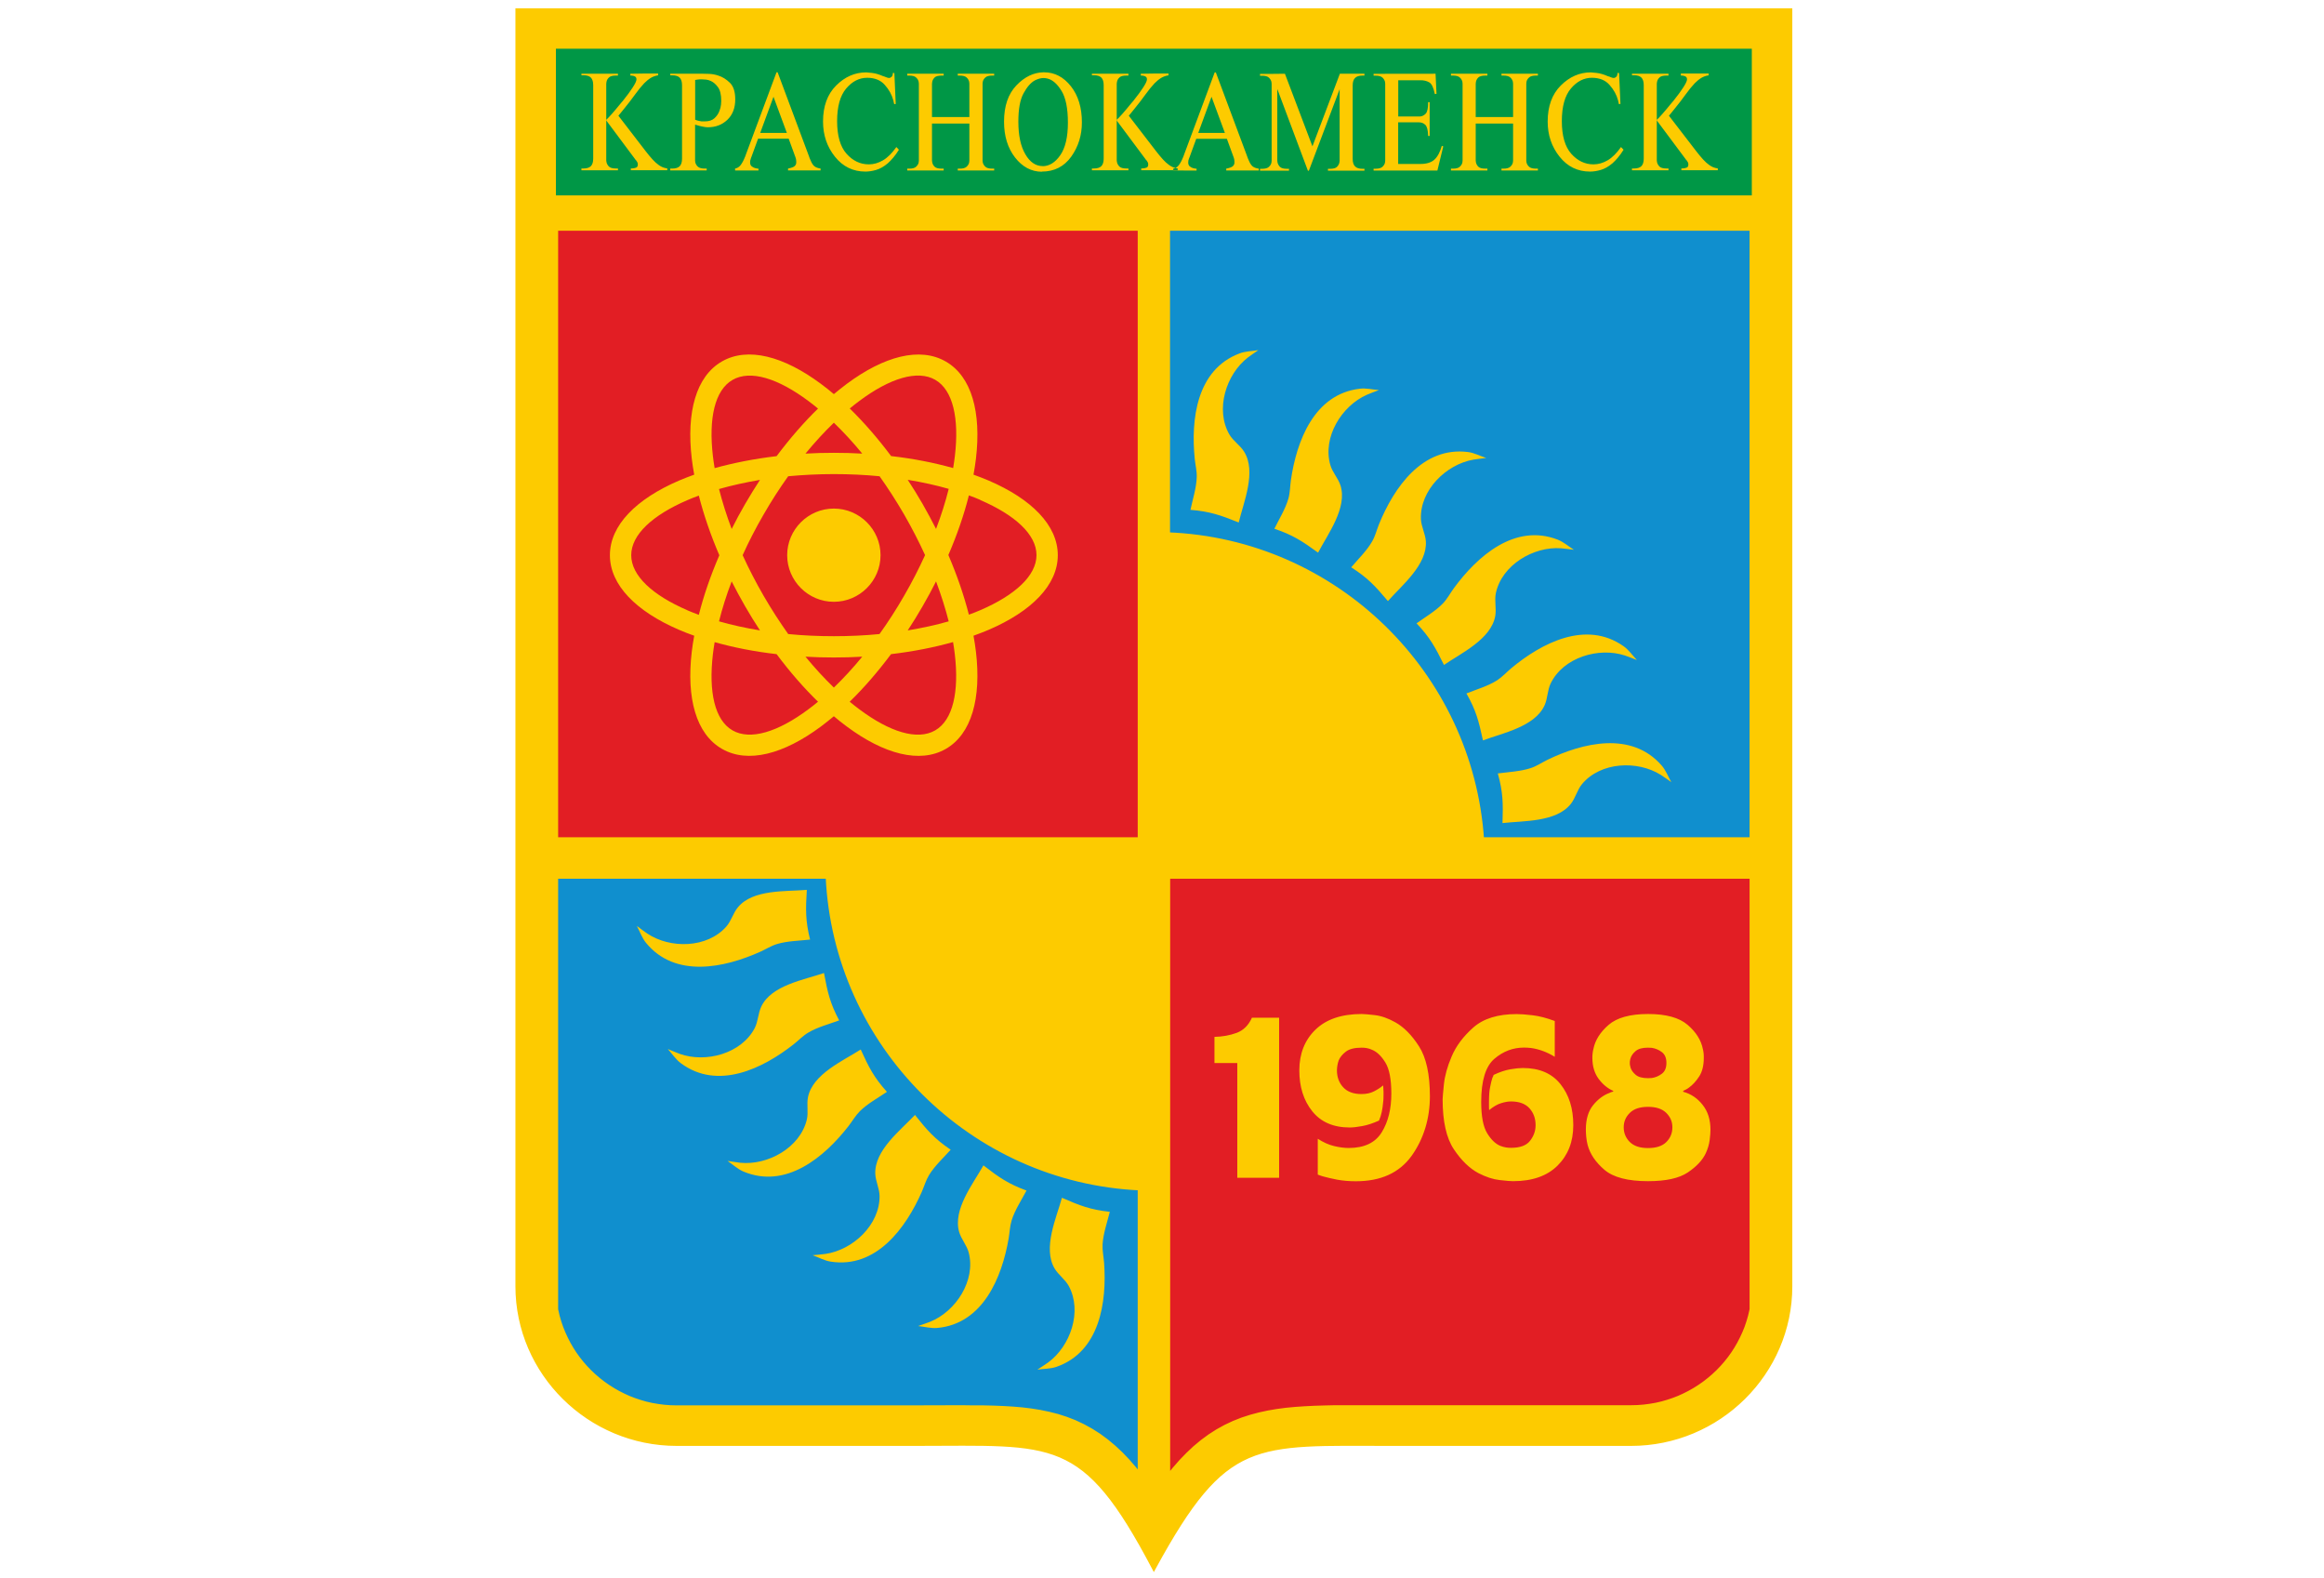 <?xml version="1.0" encoding="UTF-8"?> <svg xmlns="http://www.w3.org/2000/svg" viewBox="0 0 442.00 300.00" data-guides="{&quot;vertical&quot;:[],&quot;horizontal&quot;:[]}"><path fill="rgb(226, 30, 36)" stroke="none" fill-opacity="1" stroke-width="1" stroke-opacity="1" fill-rule="evenodd" font-size-adjust="" class="cls-4" id="tSvg6c29aaa77b" title="Path 1" d="M105.728 43.451C142.754 43.451 179.78 43.451 216.806 43.451C216.806 82.174 216.806 120.896 216.806 159.619C179.78 159.619 142.754 159.619 105.728 159.619C105.728 120.896 105.728 82.174 105.728 43.451C105.728 43.451 105.728 43.451 105.728 43.451ZM222.1 166.656C259.126 166.656 296.152 166.656 333.178 166.656C333.178 194.073 333.178 221.491 333.178 248.908C333.163 248.994 333.148 249.079 333.133 249.165C333.047 249.532 332.961 249.9 332.875 250.267C332.77 250.63 332.664 250.992 332.558 251.355C332.437 251.712 332.316 252.069 332.195 252.427C332.054 252.774 331.913 253.121 331.771 253.469C331.615 253.806 331.459 254.143 331.303 254.48C331.131 254.813 330.96 255.145 330.788 255.477C330.602 255.799 330.415 256.121 330.229 256.443C330.027 256.755 329.825 257.068 329.624 257.38C329.407 257.682 329.19 257.984 328.973 258.286C328.741 258.578 328.509 258.87 328.277 259.162C328.031 259.443 327.783 259.725 327.536 260.007C327.279 260.274 327.022 260.541 326.765 260.808C326.493 261.064 326.221 261.321 325.948 261.578C325.666 261.819 325.384 262.061 325.101 262.302C324.804 262.534 324.506 262.765 324.209 262.997C323.901 263.214 323.594 263.43 323.286 263.646C322.969 263.848 322.651 264.049 322.333 264.25C322.006 264.437 321.678 264.623 321.35 264.809C321.012 264.98 320.675 265.151 320.337 265.323C319.994 265.478 319.651 265.635 319.308 265.791C318.955 265.927 318.603 266.062 318.25 266.198C317.887 266.319 317.524 266.44 317.161 266.561C316.793 266.666 316.425 266.772 316.057 266.878C315.683 266.964 315.31 267.049 314.937 267.135C314.554 267.2 314.171 267.265 313.788 267.331C313.399 267.381 313.011 267.432 312.623 267.482C312.23 267.512 311.837 267.542 311.443 267.572C311.015 267.583 310.586 267.593 310.158 267.603C294.261 267.603 278.365 267.603 262.469 267.603C262.469 267.603 260.17 267.603 260.17 267.603C259.439 267.603 258.707 267.603 257.976 267.603C257.976 267.603 255.874 267.603 255.874 267.603C255.198 267.603 254.523 267.603 253.847 267.603C253.847 267.603 251.896 267.648 251.896 267.648C251.266 267.668 250.636 267.688 250.006 267.708C249.396 267.739 248.786 267.769 248.175 267.799C247.581 267.839 246.986 267.88 246.391 267.92C245.806 267.975 245.221 268.031 244.636 268.086C244.061 268.161 243.487 268.237 242.912 268.312C242.347 268.408 241.783 268.504 241.218 268.599C240.658 268.72 240.099 268.841 239.539 268.962C238.99 269.108 238.44 269.254 237.891 269.4C237.346 269.576 236.802 269.752 236.257 269.928C235.723 270.14 235.188 270.351 234.654 270.562C234.129 270.809 233.605 271.056 233.081 271.302C232.571 271.584 232.062 271.866 231.553 272.148C231.059 272.465 230.565 272.782 230.071 273.099C229.592 273.452 229.113 273.804 228.634 274.156C228.175 274.539 227.716 274.921 227.258 275.304C226.814 275.722 226.37 276.14 225.927 276.557C225.493 277.005 225.059 277.453 224.626 277.901C224.207 278.38 223.789 278.858 223.37 279.336C222.957 279.844 222.544 280.353 222.13 280.861C222.13 280.861 222.13 280.861 222.13 280.861C222.13 280.861 222.13 166.626 222.1 166.656Z" style=""></path><path fill="rgb(253, 203, 0)" stroke="none" fill-opacity="1" stroke-width="1" stroke-opacity="1" fill-rule="evenodd" font-size-adjust="" class="cls-2" id="tSvg34047a9313" title="Path 2" d="M158.59 96.695C163.476 96.695 167.469 100.682 167.469 105.559C167.469 110.437 163.476 114.423 158.59 114.423C153.705 114.423 149.712 110.437 149.712 105.559C149.712 100.682 153.705 96.695 158.59 96.695C158.59 96.695 158.59 96.695 158.59 96.695ZM158.59 86.095C160.42 86.095 162.22 86.14 163.99 86.246C162.22 84.086 160.405 82.123 158.59 80.372C156.775 82.123 154.975 84.086 153.191 86.246C154.96 86.14 156.76 86.095 158.59 86.095C158.59 86.095 158.59 86.095 158.59 86.095ZM169.48 86.714C166.939 83.316 164.277 80.266 161.615 77.669C162.235 77.155 162.84 76.672 163.46 76.219C169.208 71.93 174.487 70.269 177.875 72.217C177.875 72.217 177.875 72.217 177.875 72.217C181.262 74.165 182.442 79.571 181.61 86.684C181.52 87.439 181.414 88.209 181.278 88.994C177.678 87.982 173.715 87.197 169.48 86.714C169.48 86.714 169.48 86.714 169.48 86.714ZM185.15 90.247C185.346 89.19 185.498 88.163 185.619 87.167C186.647 78.424 184.817 71.583 179.886 68.744C179.886 68.744 179.886 68.744 179.886 68.744C174.955 65.89 168.104 67.733 161.025 73.002C160.224 73.607 159.407 74.256 158.59 74.935C157.773 74.241 156.957 73.591 156.155 73.002C149.077 67.733 142.225 65.89 137.294 68.729C132.363 71.568 130.533 78.409 131.562 87.167C131.683 88.163 131.834 89.19 132.031 90.247C131.017 90.61 130.064 90.987 129.127 91.38C121.02 94.868 115.998 99.866 115.998 105.559C115.998 111.252 121.02 116.25 129.127 119.739C130.049 120.131 131.017 120.524 132.031 120.871C131.834 121.928 131.683 122.955 131.562 123.952C130.533 132.695 132.363 139.535 137.294 142.374C137.294 142.374 137.294 142.374 137.294 142.374C142.225 145.228 149.077 143.386 156.155 138.116C156.957 137.512 157.773 136.863 158.59 136.183C159.407 136.878 160.224 137.527 161.025 138.116C168.104 143.386 174.955 145.228 179.886 142.389C184.817 139.55 186.647 132.71 185.619 123.952C185.498 122.955 185.346 121.928 185.15 120.871C186.148 120.509 187.131 120.131 188.054 119.739C196.161 116.25 201.182 111.252 201.182 105.559C201.182 99.866 196.161 94.868 188.054 91.38C187.131 90.987 186.163 90.61 185.15 90.247C185.15 90.247 185.15 90.247 185.15 90.247ZM186.45 95.079C193.045 97.918 197.129 101.633 197.129 105.544C197.129 109.455 193.045 113.17 186.45 116.009C185.755 116.311 185.029 116.598 184.272 116.87C183.35 113.26 182.049 109.44 180.37 105.529C182.049 101.633 183.365 97.813 184.272 94.189C185.029 94.46 185.755 94.747 186.45 95.049C186.45 95.049 186.45 95.049 186.45 95.079ZM180.431 92.965C179.826 95.397 179.024 97.949 178.026 100.561C177.224 98.99 176.377 97.405 175.47 95.819C175.47 95.819 175.47 95.819 175.47 95.819C174.562 94.234 173.609 92.709 172.641 91.229C175.409 91.682 178.011 92.256 180.431 92.95C180.431 92.95 180.431 92.95 180.431 92.965ZM167.272 90.549C164.474 90.278 161.57 90.142 158.59 90.142C155.611 90.142 152.707 90.293 149.908 90.549C148.275 92.829 146.702 95.261 145.22 97.843C145.22 97.843 145.22 97.843 145.22 97.843C143.722 100.425 142.391 103.007 141.242 105.559C142.406 108.111 143.737 110.693 145.22 113.26C145.22 113.26 145.22 113.26 145.22 113.26C146.717 115.843 148.29 118.274 149.908 120.554C152.707 120.826 155.611 120.962 158.59 120.962C161.57 120.962 164.474 120.826 167.272 120.554C168.905 118.274 170.478 115.843 171.961 113.26C171.961 113.26 171.961 113.26 171.961 113.26C173.458 110.678 174.774 108.096 175.939 105.544C174.774 102.992 173.443 100.41 171.961 97.828C171.961 97.828 171.961 97.828 171.961 97.828C170.463 95.246 168.89 92.814 167.272 90.534C167.272 90.534 167.272 90.534 167.272 90.549ZM181.262 122.094C181.399 122.879 181.505 123.65 181.595 124.405C182.427 131.517 181.247 136.923 177.859 138.871C174.456 140.834 169.193 139.158 163.445 134.869C162.84 134.416 162.22 133.933 161.6 133.42C164.277 130.822 166.924 127.772 169.465 124.374C173.7 123.876 177.663 123.091 181.262 122.079C181.262 122.079 181.262 122.079 181.262 122.094ZM163.99 124.858C162.22 127.017 160.405 128.98 158.59 130.732C156.775 128.98 154.975 127.017 153.191 124.858C154.96 124.963 156.76 125.009 158.59 125.009C160.42 125.009 162.22 124.963 163.99 124.858C163.99 124.858 163.99 124.858 163.99 124.858ZM172.641 119.859C173.609 118.379 174.562 116.854 175.47 115.269C175.47 115.269 175.47 115.269 175.47 115.269C176.377 113.698 177.239 112.113 178.026 110.542C179.009 113.155 179.81 115.707 180.431 118.138C178.011 118.833 175.394 119.406 172.641 119.859C172.641 119.859 172.641 119.859 172.641 119.859ZM147.7 124.374C150.241 127.772 152.903 130.822 155.58 133.42C154.96 133.933 154.355 134.416 153.735 134.869C147.988 139.158 142.709 140.819 139.321 138.871C139.321 138.871 139.321 138.871 139.321 138.871C135.918 136.923 134.753 131.517 135.585 124.405C135.676 123.65 135.782 122.879 135.918 122.094C139.518 123.106 143.48 123.891 147.715 124.374C147.715 124.374 147.715 124.374 147.7 124.374ZM130.73 116.024C124.135 113.185 120.052 109.47 120.052 105.559C120.052 101.648 124.135 97.933 130.73 95.095C131.426 94.793 132.152 94.506 132.908 94.234C133.831 97.843 135.131 101.663 136.81 105.574C135.131 109.47 133.815 113.291 132.908 116.9C132.152 116.628 131.426 116.326 130.73 116.039C130.73 116.039 130.73 116.039 130.73 116.024ZM136.75 118.138C137.355 115.707 138.156 113.155 139.155 110.542C139.956 112.113 140.803 113.698 141.711 115.269C141.711 115.269 141.711 115.269 141.711 115.269C142.618 116.854 143.571 118.379 144.539 119.859C141.771 119.406 139.17 118.833 136.75 118.138C136.75 118.138 136.75 118.138 136.75 118.138ZM135.918 89.009C135.782 88.224 135.676 87.454 135.585 86.699C134.753 79.571 135.933 74.18 139.321 72.232C142.724 70.269 147.988 71.945 153.735 76.234C154.34 76.687 154.96 77.17 155.58 77.684C152.903 80.281 150.256 83.331 147.7 86.729C143.465 87.227 139.502 88.013 135.903 89.009C135.903 89.009 135.903 89.009 135.918 89.009ZM144.539 91.244C143.571 92.724 142.633 94.249 141.711 95.835C141.711 95.835 141.711 95.835 141.711 95.835C140.803 97.405 139.941 98.99 139.155 100.576C138.171 97.964 137.37 95.412 136.75 92.981C139.17 92.286 141.786 91.712 144.539 91.244Z" style=""></path><path fill="rgb(16, 143, 206)" stroke="none" fill-opacity="1" stroke-width="1" stroke-opacity="1" fill-rule="evenodd" font-size-adjust="" class="cls-3" id="tSvg7d01391230" title="Path 3" d="M222.1 43.451C259.126 43.451 296.152 43.451 333.178 43.451C333.178 82.174 333.178 120.896 333.178 159.619C296.152 159.619 259.126 159.619 222.1 159.619C222.1 120.896 222.1 82.174 222.1 43.451C222.1 43.451 222.1 43.451 222.1 43.451ZM105.728 166.656C142.754 166.656 179.78 166.656 216.806 166.656C216.806 204.639 216.806 242.621 216.806 280.604C216.443 280.146 216.08 279.688 215.717 279.23C215.299 278.747 214.88 278.264 214.462 277.781C214.028 277.327 213.595 276.875 213.161 276.421C212.712 276.004 212.264 275.586 211.815 275.168C211.351 274.781 210.887 274.393 210.423 274.005C209.945 273.653 209.466 273.301 208.987 272.948C208.488 272.631 207.988 272.314 207.489 271.997C206.975 271.715 206.461 271.433 205.946 271.151C205.422 270.905 204.898 270.658 204.374 270.411C203.839 270.205 203.305 269.999 202.77 269.792C202.226 269.616 201.681 269.44 201.137 269.264C200.582 269.123 200.028 268.982 199.473 268.841C198.913 268.725 198.354 268.609 197.794 268.494C197.23 268.403 196.665 268.312 196.1 268.222C195.525 268.151 194.951 268.081 194.376 268.01C193.791 267.96 193.206 267.91 192.621 267.86C192.021 267.824 191.422 267.789 190.821 267.754C190.206 267.728 189.591 267.703 188.976 267.678C188.346 267.663 187.716 267.648 187.086 267.633C186.43 267.633 185.775 267.633 185.119 267.633C185.119 267.633 183.093 267.603 183.093 267.603C182.387 267.603 181.681 267.603 180.975 267.603C180.975 267.603 178.767 267.618 178.767 267.618C178.001 267.618 177.234 267.618 176.468 267.618C176.468 267.618 174.048 267.633 174.048 267.633C158.953 267.633 143.858 267.633 128.764 267.633C128.335 267.623 127.907 267.613 127.478 267.603C127.085 267.572 126.692 267.542 126.298 267.512C125.91 267.462 125.522 267.411 125.134 267.361C124.751 267.296 124.367 267.23 123.984 267.165C123.606 267.079 123.228 266.994 122.85 266.908C122.482 266.802 122.114 266.697 121.746 266.591C121.383 266.47 121.02 266.349 120.657 266.229C120.304 266.093 119.951 265.957 119.598 265.821C119.255 265.665 118.912 265.509 118.569 265.353C118.232 265.182 117.894 265.01 117.556 264.839C117.228 264.653 116.901 264.467 116.573 264.281C116.255 264.079 115.938 263.878 115.62 263.677C115.312 263.46 115.005 263.244 114.697 263.027C114.4 262.796 114.103 262.564 113.805 262.333C113.523 262.091 113.24 261.849 112.958 261.608C112.686 261.351 112.413 261.094 112.141 260.838C111.884 260.571 111.627 260.304 111.37 260.037C111.123 259.755 110.876 259.474 110.629 259.192C110.397 258.9 110.165 258.608 109.933 258.316C109.716 258.014 109.499 257.712 109.283 257.41C109.081 257.098 108.879 256.786 108.678 256.474C108.491 256.151 108.305 255.829 108.118 255.507C107.947 255.175 107.775 254.843 107.604 254.511C107.448 254.168 107.291 253.826 107.135 253.484C106.994 253.137 106.853 252.789 106.711 252.442C106.59 252.089 106.469 251.737 106.348 251.385C106.243 251.022 106.137 250.66 106.031 250.298C105.945 249.93 105.859 249.563 105.774 249.195C105.758 249.11 105.743 249.024 105.728 248.939C105.728 221.516 105.728 194.093 105.728 166.656Z" style=""></path><path fill="rgb(0, 151, 70)" stroke="none" fill-opacity="1" stroke-width="1" stroke-opacity="1" font-size-adjust="" class="cls-5" x="74.53" y="56.52" width="150.94" height="19.03" id="tSvg57cd1705ea" title="Rectangle 1" d="M105.305 8.841C181.404 8.841 257.503 8.841 333.601 8.841C333.601 18.419 333.601 27.998 333.601 37.577C257.503 37.577 181.404 37.577 105.305 37.577C105.305 27.998 105.305 18.419 105.305 8.841" style="transform-origin: -5577.55px -3469.95px;"></path><path fill="rgb(253, 203, 0)" stroke="none" fill-opacity="1" stroke-width="1" stroke-opacity="1" fill-rule="evenodd" font-size-adjust="" class="cls-2" id="tSvg157ef855140" title="Path 4" d="M211.074 230.41C207.383 230.002 205.387 229.232 201.969 227.737C200.91 231.588 198.293 237.281 200.562 241.162C201.288 242.4 202.574 243.246 203.269 244.514C205.886 249.346 203.572 255.96 199.337 259.056C198.671 259.539 197.976 259.962 197.295 260.415C198.505 260.234 199.76 260.279 200.91 259.886C209.183 257.017 210.529 247.564 209.985 240.09C209.894 238.927 209.637 237.764 209.697 236.586C209.819 234.563 210.575 232.388 211.074 230.41C211.074 230.41 211.074 230.41 211.074 230.41ZM282.252 159.619C262.196 159.619 242.141 159.619 222.085 159.619C222.085 140.149 222.085 120.68 222.085 101.21C254.15 102.433 280.135 127.832 282.252 159.619C282.252 159.619 282.252 159.619 282.252 159.619ZM157.032 166.656C176.957 166.656 196.882 166.656 216.806 166.656C216.806 186.548 216.806 206.441 216.806 226.333C184.53 224.868 158.499 198.88 157.032 166.656C157.032 166.656 157.032 166.656 157.032 166.656ZM195.223 226.363C191.744 225.08 189.99 223.857 187.04 221.576C185.089 225.065 181.172 229.957 182.427 234.261C182.835 235.635 183.879 236.768 184.242 238.157C185.619 243.487 181.777 249.346 176.906 251.309C176.15 251.611 175.364 251.853 174.608 252.125C175.817 252.245 177.028 252.593 178.253 252.487C186.965 251.702 190.564 242.853 191.835 235.469C192.031 234.321 192.062 233.128 192.41 232.011C193.015 230.078 194.285 228.145 195.238 226.348C195.238 226.348 195.238 226.348 195.223 226.363ZM180.809 218.601C177.738 216.518 176.332 214.902 174.018 211.988C171.28 214.902 166.289 218.707 166.47 223.192C166.531 224.627 167.272 225.971 167.287 227.405C167.332 232.902 162.19 237.658 156.987 238.413C156.185 238.534 155.353 238.579 154.552 238.655C155.701 239.063 156.79 239.697 158 239.878C166.652 241.222 172.278 233.491 175.303 226.635C175.772 225.563 176.09 224.415 176.695 223.419C177.754 221.682 179.447 220.127 180.809 218.601C180.809 218.601 180.809 218.601 180.809 218.601ZM168.694 207.608C166.213 204.845 165.245 202.942 163.702 199.545C160.345 201.704 154.582 204.196 153.674 208.59C153.387 209.994 153.78 211.489 153.448 212.879C152.162 218.224 146.021 221.607 140.788 221.078C139.971 220.988 139.17 220.837 138.368 220.731C139.381 221.41 140.289 222.286 141.408 222.754C149.485 226.137 156.805 220.006 161.403 214.071C162.114 213.15 162.704 212.108 163.536 211.278C164.973 209.843 167 208.741 168.694 207.593C168.694 207.593 168.694 207.593 168.694 207.608ZM159.603 194.018C157.864 190.741 157.395 188.657 156.715 185.003C152.933 186.302 146.732 187.313 144.796 191.36C144.176 192.659 144.191 194.199 143.541 195.468C141 200.345 134.224 202.142 129.278 200.375C128.507 200.103 127.765 199.756 127.009 199.454C127.826 200.345 128.507 201.417 129.475 202.142C136.493 207.367 145.083 203.184 150.967 198.533C151.89 197.808 152.707 196.932 153.705 196.343C155.444 195.302 157.683 194.713 159.588 194.018C159.588 194.018 159.588 194.018 159.603 194.018ZM154.068 178.646C152.041 178.872 149.727 178.902 147.791 179.491C146.672 179.823 145.673 180.473 144.6 180.956C137.763 184.036 128.401 186.03 122.865 179.265C122.094 178.328 121.7 177.12 121.126 176.048C121.776 176.532 122.426 177.045 123.107 177.498C127.463 180.412 134.481 180.307 138.126 176.184C139.079 175.112 139.427 173.602 140.349 172.5C143.208 169.042 149.47 169.54 153.448 169.193C153.221 172.907 153.175 175.052 154.068 178.646C154.068 178.646 154.068 178.646 154.068 178.646ZM226.411 96.937C230.101 97.239 232.128 97.949 235.591 99.338C236.529 95.457 238.995 89.689 236.62 85.883C235.864 84.66 234.548 83.86 233.822 82.622C231.069 77.865 233.187 71.175 237.331 67.974C237.981 67.476 238.662 67.038 239.327 66.57C238.132 66.781 236.862 66.766 235.728 67.204C227.545 70.3 226.471 79.783 227.227 87.242C227.348 88.405 227.651 89.568 227.606 90.731C227.545 92.754 226.834 94.959 226.411 96.937C226.411 96.937 226.411 96.937 226.411 96.937ZM242.368 100.531C245.876 101.709 247.661 102.886 250.686 105.076C252.531 101.542 256.313 96.529 254.936 92.271C254.498 90.912 253.409 89.809 253.016 88.42C251.488 83.135 255.163 77.17 259.973 75.056C260.714 74.724 261.501 74.467 262.257 74.165C261.047 74.075 259.822 73.758 258.612 73.909C249.915 74.935 246.587 83.89 245.513 91.304C245.347 92.467 245.362 93.66 245.045 94.778C244.5 96.725 243.275 98.689 242.383 100.516C242.383 100.516 242.383 100.516 242.368 100.531ZM256.993 107.87C260.124 109.863 261.561 111.433 263.966 114.287C266.613 111.297 271.498 107.356 271.181 102.886C271.075 101.452 270.303 100.123 270.243 98.689C270.031 93.192 275.053 88.284 280.225 87.393C281.027 87.257 281.844 87.182 282.661 87.076C281.496 86.699 280.392 86.095 279.182 85.944C270.5 84.856 265.1 92.739 262.272 99.67C261.833 100.757 261.561 101.92 260.971 102.932C259.973 104.698 258.309 106.299 256.993 107.855C256.993 107.855 256.993 107.855 256.993 107.87ZM269.411 118.516C271.967 121.203 272.981 123.076 274.629 126.428C277.926 124.163 283.613 121.52 284.385 117.096C284.627 115.692 284.203 114.197 284.491 112.792C285.625 107.417 291.675 103.853 296.908 104.246C297.725 104.306 298.527 104.442 299.343 104.532C298.315 103.883 297.377 103.037 296.243 102.6C288.075 99.444 280.936 105.786 276.505 111.841C275.809 112.792 275.264 113.849 274.463 114.695C273.056 116.16 271.075 117.323 269.411 118.516C269.411 118.516 269.411 118.516 269.411 118.516ZM278.894 131.834C280.724 135.05 281.254 137.119 282.04 140.774C285.791 139.369 291.947 138.176 293.777 134.069C294.367 132.755 294.292 131.215 294.927 129.931C297.332 124.978 304.062 123 309.038 124.631C309.81 124.888 310.566 125.205 311.322 125.492C310.475 124.616 309.78 123.559 308.781 122.864C301.627 117.836 293.157 122.275 287.395 127.077C286.502 127.832 285.701 128.723 284.717 129.358C283.008 130.445 280.785 131.094 278.894 131.849C278.894 131.849 278.894 131.849 278.894 131.834ZM284.869 147.055C286.88 146.784 289.195 146.678 291.115 146.044C292.235 145.681 293.218 145.002 294.261 144.488C301.007 141.212 310.309 138.946 316.041 145.56C316.843 146.482 317.267 147.675 317.872 148.716C317.206 148.248 316.541 147.765 315.86 147.327C311.413 144.534 304.41 144.851 300.886 149.079C299.963 150.181 299.661 151.691 298.769 152.824C296.001 156.357 289.739 156.04 285.761 156.493C285.882 152.763 285.867 150.634 284.869 147.055Z" style=""></path><path fill="rgb(253, 203, 0)" stroke="none" fill-opacity="1" stroke-width="1" stroke-opacity="1" fill-rule="evenodd" font-size-adjust="" class="cls-2" id="tSvg8a7508dd03" title="Path 5" d="M243.275 193.505C243.275 203.647 243.275 213.79 243.275 223.932C240.623 223.932 237.971 223.932 235.319 223.932C235.319 216.659 235.319 209.385 235.319 202.112C233.872 202.112 232.425 202.112 230.978 202.112C230.978 200.456 230.978 198.8 230.978 197.144C232.491 197.114 233.882 196.857 235.183 196.389C236.484 195.905 237.452 194.954 238.102 193.505C239.821 193.505 241.541 193.505 243.275 193.505ZM250.626 223.328C250.626 221.058 250.626 218.788 250.626 216.518C251.685 217.197 252.713 217.665 253.742 217.907C254.755 218.149 255.678 218.269 256.509 218.269C259.474 218.269 261.561 217.273 262.786 215.294C264.011 213.316 264.616 210.855 264.616 207.926C264.616 205.222 264.238 203.244 263.482 202.021C262.726 200.798 261.894 199.983 260.956 199.605C260.608 199.439 260.26 199.333 259.913 199.273C259.58 199.213 259.247 199.197 258.945 199.197C257.613 199.197 256.615 199.454 255.965 199.952C255.315 200.451 254.861 201.01 254.604 201.613C254.483 201.976 254.392 202.308 254.346 202.64C254.301 202.972 254.271 203.26 254.271 203.501C254.271 204.785 254.664 205.857 255.451 206.718C256.237 207.578 257.402 208.016 258.945 208.016C259.852 208.016 260.639 207.85 261.319 207.503C262 207.155 262.575 206.778 263.058 206.37C263.089 206.536 263.104 206.718 263.104 206.929C263.104 207.14 263.104 207.337 263.134 207.518C263.134 207.709 263.134 207.9 263.134 208.092C263.134 208.333 263.134 208.59 263.119 208.832C263.119 209.073 263.089 209.33 263.058 209.571C263.013 210.175 262.922 210.78 262.801 211.383C262.68 211.988 262.499 212.546 262.272 213.06C261.123 213.573 260.049 213.935 259.081 214.102C258.113 214.283 257.326 214.373 256.721 214.373C253.605 214.373 251.231 213.347 249.582 211.293C247.934 209.239 247.117 206.642 247.117 203.501C247.117 200.36 248.145 197.748 250.187 195.77C252.229 193.792 255.163 192.795 258.99 192.795C259.413 192.795 260.245 192.87 261.455 193.006C262.68 193.142 263.981 193.595 265.358 194.365C266.991 195.271 268.503 196.797 269.88 198.941C271.256 201.085 271.952 204.256 271.952 208.439C271.952 212.622 270.787 216.533 268.473 219.764C266.144 222.996 262.62 224.596 257.871 224.596C256.57 224.596 255.375 224.491 254.316 224.294C253.242 224.083 252.335 223.872 251.579 223.66C251.397 223.6 251.231 223.555 251.064 223.494C250.898 223.434 250.762 223.388 250.626 223.328C250.626 223.328 250.626 223.328 250.626 223.328ZM295.698 194.124C295.698 196.394 295.698 198.664 295.698 200.934C294.987 200.496 294.261 200.134 293.49 199.847C292.719 199.56 291.947 199.364 291.176 199.258C290.949 199.228 290.722 199.213 290.495 199.197C290.268 199.197 290.041 199.182 289.815 199.182C287.758 199.182 285.882 199.892 284.218 201.311C282.555 202.731 281.708 205.464 281.708 209.511C281.708 212.244 282.086 214.222 282.842 215.461C283.598 216.699 284.43 217.499 285.368 217.877C285.716 218.013 286.064 218.103 286.411 218.164C286.744 218.224 287.077 218.239 287.38 218.239C289.089 218.239 290.299 217.801 290.994 216.91C291.69 216.019 292.053 215.038 292.053 213.935C292.053 212.652 291.66 211.58 290.888 210.719C290.102 209.858 288.937 209.421 287.38 209.421C286.82 209.421 286.2 209.526 285.489 209.753C284.778 209.964 284.037 210.402 283.22 211.066C283.19 210.764 283.19 210.493 283.19 210.221C283.19 209.969 283.19 209.718 283.19 209.466C283.19 208.348 283.25 207.427 283.402 206.702C283.538 205.978 283.689 205.389 283.84 204.921C283.886 204.845 283.931 204.755 283.976 204.649C284.007 204.558 284.052 204.468 284.067 204.377C285.217 203.833 286.291 203.471 287.258 203.305C288.226 203.139 289.013 203.063 289.618 203.063C292.764 203.063 295.139 204.075 296.772 206.113C298.406 208.152 299.222 210.749 299.222 213.92C299.222 217.091 298.224 219.628 296.243 221.607C294.261 223.585 291.433 224.581 287.758 224.581C287.334 224.581 286.487 224.521 285.232 224.37C283.976 224.234 282.63 223.796 281.193 223.056C279.484 222.15 277.926 220.64 276.505 218.511C275.083 216.382 274.372 213.211 274.372 208.998C274.372 208.726 274.448 207.774 274.614 206.174C274.78 204.558 275.264 202.806 276.066 200.919C276.913 198.895 278.305 197.038 280.225 195.347C282.146 193.656 284.899 192.81 288.453 192.81C289.21 192.81 290.223 192.886 291.493 193.036C292.764 193.187 294.155 193.55 295.698 194.124C295.698 194.124 295.698 194.124 295.698 194.124ZM306.815 207.578C306.815 207.523 306.815 207.468 306.815 207.412C305.756 206.944 304.834 206.189 304.047 205.132C303.261 204.075 302.852 202.746 302.852 201.13C302.852 200.858 302.852 200.571 302.898 200.285C302.928 199.998 302.973 199.711 303.049 199.439C303.382 197.778 304.335 196.253 305.938 194.864C307.526 193.489 310.037 192.795 313.455 192.795C316.873 192.795 319.384 193.489 320.972 194.864C322.575 196.238 323.528 197.763 323.861 199.439C323.937 199.711 323.982 199.998 324.012 200.285C324.043 200.571 324.043 200.858 324.043 201.13C324.043 202.61 323.74 203.803 323.15 204.694C322.56 205.6 321.91 206.295 321.214 206.793C321.033 206.929 320.851 207.05 320.67 207.14C320.488 207.231 320.307 207.321 320.125 207.412C320.125 207.468 320.125 207.523 320.125 207.578C321.607 207.986 322.848 208.816 323.831 210.085C324.829 211.338 325.313 212.909 325.313 214.796C325.313 215.294 325.268 215.944 325.162 216.759C325.056 217.575 324.814 218.42 324.406 219.296C323.785 220.61 322.636 221.818 321.002 222.92C319.354 224.023 316.843 224.581 313.44 224.581C309.598 224.581 306.83 223.857 305.151 222.422C303.473 220.988 302.399 219.402 301.945 217.68C301.824 217.167 301.733 216.669 301.688 216.185C301.642 215.702 301.612 215.234 301.612 214.766C301.612 212.803 302.081 211.248 303.004 210.115C303.926 208.983 304.97 208.212 306.089 207.805C306.195 207.744 306.301 207.699 306.422 207.654C306.543 207.608 306.679 207.578 306.8 207.548C306.8 207.548 306.8 207.548 306.815 207.578ZM308.812 214.343C308.812 215.43 309.205 216.367 309.976 217.137C310.763 217.907 311.912 218.284 313.44 218.284C314.967 218.284 316.162 217.907 316.919 217.137C317.69 216.367 318.068 215.446 318.068 214.343C318.068 213.241 317.675 212.365 316.904 211.595C316.117 210.825 314.967 210.447 313.44 210.447C311.912 210.447 310.748 210.825 309.976 211.595C309.19 212.365 308.812 213.271 308.812 214.343C308.812 214.343 308.812 214.343 308.812 214.343ZM309.976 202.082C309.976 202.218 309.976 202.369 310.007 202.519C310.037 202.671 310.067 202.822 310.112 202.988C310.264 203.486 310.596 203.939 311.096 204.362C311.595 204.785 312.381 204.996 313.425 204.996C313.546 204.996 313.667 204.996 313.788 204.981C313.909 204.981 314.015 204.966 314.151 204.966C314.862 204.86 315.497 204.588 316.072 204.15C316.646 203.713 316.934 203.033 316.934 202.097C316.934 201.161 316.646 200.481 316.072 200.043C315.497 199.605 314.846 199.333 314.151 199.228C314.03 199.228 313.909 199.228 313.788 199.213C313.682 199.213 313.561 199.197 313.425 199.197C312.366 199.197 311.595 199.409 311.096 199.832C310.596 200.254 310.264 200.708 310.112 201.206C310.067 201.372 310.022 201.523 310.007 201.674C309.976 201.825 309.976 201.961 309.976 202.082Z" style=""></path><path fill="rgb(253, 203, 0)" stroke="none" fill-opacity="1" stroke-width="1" stroke-opacity="1" fill-rule="evenodd" font-size-adjust="" class="cls-2" id="tSvg15e85581b60" title="Path 6" d="M110.583 14.02C112.898 14.02 115.212 14.02 117.526 14.02C117.526 14.136 117.526 14.252 117.526 14.367C117.395 14.367 117.264 14.367 117.132 14.367C116.497 14.367 116.043 14.488 115.802 14.745C115.544 15.002 115.393 15.273 115.348 15.575C115.317 15.696 115.302 15.802 115.302 15.908C115.302 16.013 115.302 16.119 115.302 16.21C115.302 20.87 115.302 25.532 115.302 30.193C115.302 30.298 115.302 30.389 115.302 30.495C115.302 30.6 115.333 30.721 115.348 30.827C115.408 31.129 115.559 31.401 115.802 31.657C116.059 31.914 116.497 32.035 117.132 32.035C117.264 32.035 117.395 32.035 117.526 32.035C117.526 32.151 117.526 32.266 117.526 32.382C115.212 32.382 112.898 32.382 110.583 32.382C110.583 32.266 110.583 32.151 110.583 32.035C110.71 32.035 110.835 32.035 110.962 32.035C111.612 32.035 112.081 31.884 112.383 31.582C112.671 31.28 112.822 30.812 112.822 30.162C112.822 25.501 112.822 20.84 112.822 16.179C112.822 15.53 112.671 15.062 112.383 14.76C112.096 14.458 111.612 14.307 110.962 14.307C110.835 14.307 110.71 14.307 110.583 14.307C110.583 14.191 110.583 14.075 110.583 13.96C110.583 13.96 110.583 13.96 110.583 14.02ZM119.885 14.02C119.885 14.136 119.885 14.252 119.885 14.367C119.956 14.367 120.026 14.367 120.097 14.367C120.173 14.367 120.248 14.367 120.309 14.398C120.505 14.413 120.672 14.473 120.823 14.579C120.974 14.684 121.05 14.851 121.05 15.092C121.05 15.394 120.808 15.908 120.324 16.647C119.84 17.387 119.28 18.157 118.63 18.958C118.539 19.094 118.433 19.23 118.312 19.35C118.206 19.486 118.085 19.607 117.98 19.743C117.435 20.423 116.906 21.042 116.406 21.616C115.892 22.189 115.514 22.597 115.257 22.839C117.092 25.3 118.927 27.762 120.763 30.223C120.763 30.223 120.808 30.283 120.838 30.328C120.853 30.359 120.884 30.389 120.914 30.434C120.914 30.434 120.929 30.434 120.929 30.434C120.929 30.434 120.929 30.434 120.944 30.434C121.035 30.555 121.11 30.676 121.186 30.797C121.262 30.917 121.307 31.069 121.307 31.25C121.307 31.582 121.201 31.793 120.989 31.869C120.778 31.944 120.536 32.005 120.263 32.02C120.248 32.02 120.233 32.02 120.218 32.02C120.218 32.02 120.142 32.02 120.097 32.02C120.067 32.02 120.021 32.02 119.976 32.02C119.976 32.136 119.976 32.251 119.976 32.367C122.285 32.367 124.594 32.367 126.903 32.367C126.903 32.251 126.903 32.136 126.903 32.02C126.631 31.99 126.359 31.914 126.087 31.823C125.829 31.718 125.572 31.582 125.315 31.401C124.907 31.114 124.498 30.751 124.09 30.298C123.682 29.845 123.228 29.302 122.729 28.652C121.025 26.438 119.321 24.223 117.617 22.008C117.98 21.56 118.343 21.112 118.706 20.664C119.522 19.652 120.233 18.747 120.808 17.931C121.398 17.116 121.957 16.421 122.517 15.832C122.925 15.424 123.334 15.077 123.757 14.82C124.181 14.563 124.65 14.398 125.164 14.322C125.164 14.206 125.164 14.091 125.164 13.975C123.394 13.975 121.625 13.975 119.885 14.02ZM127.508 14.02C129.585 14.02 131.663 14.02 133.74 14.02C134.027 14.02 134.435 14.02 134.965 14.05C135.479 14.08 136.024 14.171 136.598 14.367C137.4 14.609 138.141 15.077 138.822 15.741C139.502 16.406 139.835 17.463 139.835 18.897C139.835 20.528 139.336 21.827 138.338 22.778C137.339 23.73 136.099 24.198 134.617 24.198C134.39 24.198 134.103 24.168 133.725 24.092C133.362 24.032 132.847 23.896 132.197 23.699C132.197 25.864 132.197 28.028 132.197 30.193C132.197 30.298 132.197 30.404 132.197 30.525C132.197 30.646 132.227 30.782 132.242 30.902C132.318 31.189 132.469 31.446 132.726 31.688C132.983 31.929 133.422 32.05 134.027 32.05C134.153 32.05 134.279 32.05 134.405 32.05C134.405 32.166 134.405 32.282 134.405 32.397C132.096 32.397 129.787 32.397 127.478 32.397C127.478 32.282 127.478 32.166 127.478 32.05C127.604 32.05 127.73 32.05 127.856 32.05C128.507 32.05 128.975 31.899 129.278 31.597C129.565 31.295 129.716 30.827 129.716 30.177C129.716 25.516 129.716 20.855 129.716 16.194C129.716 15.545 129.565 15.077 129.278 14.775C128.99 14.473 128.507 14.322 127.856 14.322C127.73 14.322 127.604 14.322 127.478 14.322C127.478 14.206 127.478 14.091 127.478 13.975C127.478 13.975 127.478 13.975 127.508 14.02ZM132.212 15.228C132.212 17.74 132.212 20.252 132.212 22.763C132.409 22.839 132.605 22.914 132.802 22.959C132.999 23.005 133.21 23.05 133.422 23.08C133.513 23.08 133.619 23.08 133.725 23.08C133.831 23.08 133.936 23.08 134.027 23.08C134.829 23.08 135.449 22.884 135.887 22.476C136.326 22.069 136.629 21.616 136.81 21.132C136.992 20.679 137.097 20.271 137.128 19.894C137.158 19.517 137.173 19.275 137.173 19.2C137.173 18.006 136.961 17.131 136.538 16.557C136.114 15.983 135.645 15.59 135.146 15.379C134.859 15.243 134.572 15.168 134.284 15.137C134.012 15.107 133.77 15.092 133.573 15.092C133.387 15.092 133.2 15.092 133.014 15.092C132.893 15.107 132.757 15.122 132.62 15.137C132.484 15.152 132.348 15.183 132.197 15.213C132.197 15.213 132.197 15.213 132.212 15.228ZM139.835 32.412C141.307 32.412 142.78 32.412 144.252 32.412C144.252 32.297 144.252 32.181 144.252 32.065C144.161 32.065 144.07 32.065 143.949 32.035C143.828 32.02 143.722 31.99 143.601 31.959C143.359 31.899 143.148 31.778 142.951 31.612C142.754 31.446 142.664 31.204 142.664 30.887C142.664 30.736 142.664 30.616 142.694 30.51C142.709 30.404 142.739 30.313 142.785 30.208C142.785 30.147 142.815 30.087 142.83 30.042C142.845 29.996 142.875 29.936 142.905 29.86C143.329 28.698 143.753 27.535 144.176 26.372C146.117 26.372 148.058 26.372 149.999 26.372C150.428 27.545 150.856 28.718 151.285 29.891C151.315 29.966 151.33 30.057 151.36 30.132C151.376 30.208 151.406 30.283 151.406 30.344C151.406 30.449 151.436 30.54 151.436 30.631C151.436 30.721 151.436 30.827 151.436 30.933C151.436 31.159 151.345 31.37 151.149 31.567C150.952 31.763 150.529 31.914 149.878 32.05C149.878 32.166 149.878 32.282 149.878 32.397C151.94 32.397 154.002 32.397 156.064 32.397C156.064 32.282 156.064 32.166 156.064 32.05C155.505 31.959 155.111 31.808 154.854 31.582C154.597 31.355 154.385 31.008 154.189 30.54C154.113 30.404 154.053 30.253 153.992 30.087C153.932 29.921 153.871 29.74 153.796 29.543C151.829 24.278 149.863 19.013 147.897 13.748C147.826 13.748 147.756 13.748 147.685 13.748C145.724 19.013 143.763 24.278 141.801 29.543C141.801 29.543 141.771 29.634 141.756 29.679C141.756 29.724 141.726 29.755 141.711 29.785C141.438 30.48 141.151 31.008 140.864 31.386C140.576 31.763 140.213 31.974 139.805 32.05C139.805 32.166 139.805 32.282 139.805 32.397C139.805 32.397 139.805 32.397 139.835 32.412ZM147.11 18.399C147.957 20.689 148.804 22.98 149.651 25.27C147.962 25.27 146.273 25.27 144.584 25.27C145.426 22.98 146.268 20.689 147.11 18.399C147.11 18.399 147.11 18.399 147.11 18.399ZM170.1 13.914C170.186 15.862 170.272 17.81 170.357 19.758C170.262 19.773 170.166 19.788 170.07 19.803C170.04 19.683 170.01 19.562 169.979 19.441C169.949 19.32 169.919 19.2 169.904 19.079C169.616 18.006 169.072 17.025 168.27 16.134C167.484 15.243 166.364 14.79 164.928 14.79C163.415 14.79 162.084 15.47 160.935 16.829C159.785 18.188 159.21 20.256 159.21 23.02C159.21 25.783 159.8 27.882 160.995 29.226C162.19 30.57 163.596 31.25 165.245 31.25C166.168 31.25 167.06 30.993 167.937 30.48C168.815 29.966 169.662 29.12 170.478 27.958C170.64 28.129 170.801 28.3 170.962 28.471C170.615 29.03 170.267 29.528 169.904 29.951C169.556 30.374 169.193 30.736 168.845 31.053C168.089 31.688 167.363 32.095 166.637 32.307C165.911 32.518 165.23 32.624 164.595 32.624C162.25 32.624 160.314 31.688 158.802 29.8C157.289 27.912 156.533 25.678 156.533 23.11C156.533 20.196 157.365 17.916 159.029 16.255C160.692 14.594 162.598 13.763 164.746 13.763C164.837 13.763 165.215 13.793 165.865 13.869C166.516 13.944 167.226 14.156 168.013 14.503C168.013 14.503 168.043 14.503 168.058 14.503C168.074 14.503 168.104 14.518 168.134 14.533C168.164 14.549 168.179 14.563 168.21 14.563C168.225 14.563 168.255 14.563 168.255 14.563C168.285 14.579 168.3 14.594 168.331 14.594C168.346 14.594 168.376 14.609 168.376 14.624C168.497 14.669 168.633 14.715 168.754 14.76C168.875 14.805 168.996 14.82 169.102 14.82C169.268 14.82 169.42 14.745 169.571 14.609C169.722 14.473 169.798 14.216 169.828 13.854C169.914 13.854 169.999 13.854 170.1 13.914ZM177.254 22.25C179.624 22.25 181.994 22.25 184.363 22.25C184.363 20.241 184.363 18.233 184.363 16.225C184.363 16.119 184.363 16.013 184.363 15.893C184.363 15.772 184.333 15.636 184.318 15.515C184.242 15.228 184.091 14.971 183.834 14.73C183.577 14.488 183.138 14.367 182.533 14.367C182.407 14.367 182.281 14.367 182.155 14.367C182.155 14.252 182.155 14.136 182.155 14.02C184.464 14.02 186.773 14.02 189.082 14.02C189.082 14.136 189.082 14.252 189.082 14.367C188.956 14.367 188.83 14.367 188.704 14.367C188.099 14.367 187.66 14.488 187.403 14.73C187.146 14.971 186.98 15.228 186.919 15.515C186.889 15.651 186.874 15.772 186.874 15.893C186.874 16.013 186.874 16.134 186.874 16.225C186.874 20.886 186.874 25.547 186.874 30.208C186.874 30.313 186.874 30.419 186.874 30.54C186.874 30.661 186.904 30.797 186.919 30.917C186.995 31.204 187.146 31.461 187.403 31.703C187.66 31.944 188.099 32.065 188.704 32.065C188.83 32.065 188.956 32.065 189.082 32.065C189.082 32.181 189.082 32.297 189.082 32.412C186.773 32.412 184.464 32.412 182.155 32.412C182.155 32.297 182.155 32.181 182.155 32.065C182.281 32.065 182.407 32.065 182.533 32.065C183.138 32.065 183.577 31.944 183.834 31.703C184.091 31.461 184.257 31.204 184.318 30.917C184.348 30.782 184.363 30.661 184.363 30.54C184.363 30.419 184.363 30.298 184.363 30.208C184.363 27.968 184.363 25.728 184.363 23.488C181.994 23.488 179.624 23.488 177.254 23.488C177.254 25.728 177.254 27.968 177.254 30.208C177.254 30.283 177.254 30.389 177.254 30.48C177.254 30.585 177.269 30.676 177.285 30.782C177.33 31.099 177.466 31.386 177.708 31.657C177.95 31.929 178.419 32.065 179.1 32.065C179.226 32.065 179.352 32.065 179.478 32.065C179.478 32.181 179.478 32.297 179.478 32.412C177.169 32.412 174.86 32.412 172.55 32.412C172.55 32.297 172.55 32.181 172.55 32.065C172.677 32.065 172.803 32.065 172.929 32.065C173.534 32.065 173.972 31.944 174.229 31.703C174.487 31.461 174.653 31.204 174.713 30.917C174.744 30.782 174.759 30.661 174.759 30.54C174.759 30.419 174.759 30.298 174.759 30.208C174.759 25.547 174.759 20.886 174.759 16.225C174.759 16.119 174.759 16.013 174.759 15.893C174.759 15.772 174.728 15.636 174.713 15.515C174.638 15.228 174.487 14.971 174.229 14.73C173.972 14.488 173.534 14.367 172.929 14.367C172.803 14.367 172.677 14.367 172.55 14.367C172.55 14.252 172.55 14.136 172.55 14.02C174.86 14.02 177.169 14.02 179.478 14.02C179.478 14.136 179.478 14.252 179.478 14.367C179.352 14.367 179.226 14.367 179.1 14.367C178.419 14.367 177.95 14.503 177.708 14.775C177.466 15.047 177.315 15.334 177.285 15.651C177.285 15.757 177.254 15.847 177.254 15.953C177.254 16.058 177.254 16.149 177.254 16.225C177.254 18.233 177.254 20.241 177.254 22.25C177.254 22.25 177.254 22.25 177.254 22.25ZM198.142 32.654C196.145 32.639 194.436 31.733 193.045 29.936C191.653 28.139 190.958 25.874 190.958 23.125C190.958 20.166 191.744 17.871 193.302 16.24C194.86 14.609 196.584 13.778 198.46 13.748C198.5 13.748 198.54 13.748 198.581 13.748C200.577 13.748 202.286 14.639 203.678 16.406C205.069 18.173 205.765 20.468 205.765 23.277C205.765 25.723 205.084 27.897 203.738 29.785C202.377 31.672 200.517 32.624 198.142 32.624C198.142 32.634 198.142 32.644 198.142 32.654C198.142 32.654 198.142 32.654 198.142 32.654ZM198.278 31.597C199.564 31.597 200.683 30.902 201.651 29.513C202.619 28.124 203.103 26.055 203.103 23.322C203.103 20.589 202.695 18.595 201.893 17.282C201.091 15.968 200.199 15.183 199.246 14.941C199.125 14.911 198.989 14.881 198.868 14.866C198.732 14.851 198.611 14.835 198.49 14.835C198.233 14.835 197.976 14.866 197.703 14.941C197.431 15.017 197.144 15.122 196.841 15.273C196.055 15.696 195.329 16.527 194.663 17.75C193.998 18.973 193.68 20.755 193.68 23.11C193.68 25.753 194.119 27.822 195.011 29.332C195.888 30.842 196.993 31.582 198.308 31.582C198.308 31.582 198.308 31.582 198.278 31.597ZM207.671 14.02C209.985 14.02 212.299 14.02 214.613 14.02C214.613 14.136 214.613 14.252 214.613 14.367C214.482 14.367 214.351 14.367 214.22 14.367C213.585 14.367 213.131 14.488 212.889 14.745C212.632 15.002 212.481 15.273 212.435 15.575C212.405 15.696 212.39 15.802 212.39 15.908C212.39 16.013 212.39 16.119 212.39 16.21C212.39 20.87 212.39 25.532 212.39 30.193C212.39 30.298 212.39 30.389 212.39 30.495C212.39 30.6 212.42 30.721 212.435 30.827C212.496 31.129 212.647 31.401 212.889 31.657C213.146 31.914 213.585 32.035 214.22 32.035C214.351 32.035 214.482 32.035 214.613 32.035C214.613 32.151 214.613 32.266 214.613 32.382C212.299 32.382 209.985 32.382 207.671 32.382C207.671 32.266 207.671 32.151 207.671 32.035C207.797 32.035 207.923 32.035 208.049 32.035C208.699 32.035 209.168 31.884 209.471 31.582C209.758 31.28 209.909 30.812 209.909 30.162C209.909 25.501 209.909 20.84 209.909 16.179C209.909 15.53 209.758 15.062 209.471 14.76C209.183 14.458 208.699 14.307 208.049 14.307C207.923 14.307 207.797 14.307 207.671 14.307C207.671 14.191 207.671 14.075 207.671 13.96C207.671 13.96 207.671 13.96 207.671 14.02ZM216.973 14.02C216.973 14.136 216.973 14.252 216.973 14.367C217.043 14.367 217.114 14.367 217.184 14.367C217.26 14.367 217.336 14.367 217.396 14.398C217.593 14.413 217.759 14.473 217.91 14.579C218.062 14.684 218.137 14.851 218.137 15.092C218.137 15.394 217.895 15.908 217.411 16.647C216.927 17.387 216.368 18.157 215.717 18.958C215.626 19.094 215.521 19.23 215.4 19.35C215.294 19.486 215.173 19.607 215.067 19.743C214.522 20.423 213.993 21.042 213.494 21.616C212.98 22.189 212.601 22.597 212.329 22.839C214.164 25.3 216 27.762 217.835 30.223C217.835 30.223 217.88 30.283 217.91 30.328C217.925 30.359 217.956 30.389 217.986 30.434C217.986 30.434 218.001 30.434 218.001 30.434C218.001 30.434 218.001 30.434 218.016 30.434C218.107 30.555 218.183 30.676 218.258 30.797C218.334 30.917 218.379 31.069 218.379 31.25C218.379 31.582 218.273 31.793 218.062 31.869C217.85 31.944 217.608 32.005 217.336 32.02C217.321 32.02 217.305 32.02 217.29 32.02C217.29 32.02 217.215 32.02 217.169 32.02C217.139 32.02 217.094 32.02 217.048 32.02C217.048 32.136 217.048 32.251 217.048 32.367C219.357 32.367 221.666 32.367 223.976 32.367C223.976 32.251 223.976 32.136 223.976 32.02C223.703 31.99 223.431 31.914 223.159 31.823C222.902 31.718 222.644 31.582 222.387 31.401C221.979 31.114 221.571 30.751 221.162 30.298C220.754 29.845 220.3 29.302 219.801 28.652C218.097 26.438 216.393 24.223 214.689 22.008C215.052 21.56 215.415 21.112 215.778 20.664C216.595 19.652 217.305 18.747 217.88 17.931C218.47 17.116 219.03 16.421 219.589 15.832C219.998 15.424 220.406 15.077 220.829 14.82C221.253 14.563 221.722 14.398 222.236 14.322C222.236 14.206 222.236 14.091 222.236 13.975C220.462 13.975 218.687 13.975 216.973 14.02ZM223.144 32.412C223.144 32.297 223.144 32.181 223.144 32.065C223.567 32.005 223.915 31.778 224.202 31.401C224.49 31.023 224.777 30.495 225.049 29.8C225.049 29.77 225.08 29.724 225.095 29.694C225.095 29.649 225.125 29.604 225.14 29.558C227.101 24.293 229.062 19.028 231.024 13.763C231.094 13.763 231.165 13.763 231.236 13.763C233.202 19.028 235.168 24.293 237.134 29.558C237.21 29.755 237.27 29.936 237.331 30.102C237.391 30.268 237.467 30.419 237.528 30.555C237.724 31.023 237.951 31.37 238.193 31.597C238.45 31.823 238.843 31.99 239.403 32.065C239.403 32.181 239.403 32.297 239.403 32.412C237.341 32.412 235.279 32.412 233.217 32.412C233.217 32.297 233.217 32.181 233.217 32.065C233.867 31.929 234.291 31.778 234.487 31.582C234.684 31.386 234.775 31.174 234.775 30.948C234.775 30.827 234.775 30.721 234.775 30.646C234.775 30.555 234.76 30.464 234.744 30.359C234.744 30.298 234.714 30.223 234.699 30.147C234.684 30.072 234.654 29.996 234.624 29.906C234.195 28.733 233.766 27.56 233.338 26.387C231.397 26.387 229.456 26.387 227.515 26.387C227.091 27.55 226.668 28.713 226.244 29.875C226.244 29.875 226.199 29.996 226.169 30.057C226.154 30.102 226.123 30.162 226.108 30.223C226.063 30.328 226.032 30.419 226.017 30.525C226.002 30.631 225.987 30.751 225.987 30.902C225.987 31.219 226.078 31.461 226.274 31.627C226.471 31.793 226.683 31.914 226.925 31.974C227.031 32.005 227.152 32.035 227.273 32.05C227.394 32.065 227.484 32.08 227.575 32.08C227.575 32.196 227.575 32.312 227.575 32.428C226.103 32.428 224.631 32.428 223.144 32.412ZM230.419 18.399C229.577 20.689 228.735 22.98 227.893 25.27C229.582 25.27 231.271 25.27 232.96 25.27C232.113 22.98 231.266 20.689 230.419 18.399C230.419 18.399 230.419 18.399 230.419 18.399ZM244.379 14.02C246.124 18.621 247.868 23.221 249.612 27.822C251.352 23.221 253.091 18.621 254.831 14.02C256.388 14.02 257.946 14.02 259.504 14.02C259.504 14.136 259.504 14.252 259.504 14.367C259.378 14.367 259.252 14.367 259.126 14.367C258.491 14.367 258.022 14.518 257.719 14.82C257.417 15.122 257.266 15.59 257.266 16.24C257.266 20.901 257.266 25.562 257.266 30.223C257.266 30.872 257.417 31.34 257.719 31.642C258.022 31.944 258.491 32.095 259.126 32.095C259.252 32.095 259.378 32.095 259.504 32.095C259.504 32.211 259.504 32.327 259.504 32.443C257.19 32.443 254.876 32.443 252.562 32.443C252.562 32.327 252.562 32.211 252.562 32.095C252.693 32.095 252.824 32.095 252.955 32.095C253.59 32.095 254.044 31.974 254.286 31.718C254.528 31.461 254.694 31.189 254.74 30.887C254.77 30.766 254.785 30.661 254.785 30.555C254.785 30.449 254.785 30.344 254.785 30.253C254.785 25.824 254.785 21.394 254.785 16.965C252.834 22.129 250.883 27.293 248.932 32.458C248.871 32.458 248.811 32.458 248.75 32.458C246.809 27.278 244.868 22.099 242.927 16.919C242.927 21.364 242.927 25.808 242.927 30.253C242.927 30.359 242.927 30.449 242.927 30.555C242.927 30.661 242.957 30.782 242.972 30.887C243.033 31.189 243.184 31.461 243.426 31.718C243.683 31.974 244.122 32.095 244.757 32.095C244.888 32.095 245.019 32.095 245.15 32.095C245.15 32.211 245.15 32.327 245.15 32.443C243.315 32.443 241.48 32.443 239.645 32.443C239.645 32.327 239.645 32.211 239.645 32.095C239.771 32.095 239.897 32.095 240.023 32.095C240.628 32.095 241.067 31.974 241.324 31.733C241.581 31.491 241.747 31.235 241.808 30.948C241.838 30.812 241.853 30.691 241.853 30.57C241.853 30.449 241.853 30.328 241.853 30.238C241.853 25.577 241.853 20.916 241.853 16.255C241.853 16.149 241.853 16.043 241.853 15.923C241.853 15.802 241.823 15.666 241.808 15.545C241.732 15.258 241.581 15.002 241.324 14.76C241.067 14.518 240.628 14.398 240.023 14.398C239.897 14.398 239.771 14.398 239.645 14.398C239.645 14.282 239.645 14.166 239.645 14.05C241.208 14.05 242.771 14.05 244.379 14.02ZM273.026 14.02C273.086 15.293 273.147 16.567 273.207 17.84C273.101 17.855 272.996 17.871 272.89 17.886C272.648 16.663 272.3 15.923 271.816 15.651C271.332 15.379 270.787 15.258 270.182 15.258C268.766 15.258 267.349 15.258 265.932 15.258C265.932 17.553 265.932 19.849 265.932 22.144C267.324 22.144 268.715 22.144 270.107 22.144C270.485 22.114 270.833 21.933 271.135 21.631C271.453 21.314 271.619 20.589 271.619 19.426C271.715 19.426 271.811 19.426 271.907 19.426C271.907 21.565 271.907 23.704 271.907 25.844C271.811 25.844 271.715 25.844 271.619 25.844C271.589 24.756 271.408 24.047 271.075 23.73C270.742 23.413 270.349 23.261 269.88 23.261C268.559 23.261 267.238 23.261 265.917 23.261C265.917 25.899 265.917 28.537 265.917 31.174C267.334 31.174 268.751 31.174 270.167 31.174C271.317 31.174 272.194 30.902 272.799 30.359C273.404 29.815 273.873 28.939 274.221 27.731C274.312 27.766 274.402 27.802 274.493 27.837C274.12 29.367 273.747 30.897 273.374 32.428C269.33 32.428 265.287 32.428 261.243 32.428C261.243 32.312 261.243 32.196 261.243 32.08C261.37 32.08 261.495 32.08 261.622 32.08C262.227 32.08 262.665 31.959 262.922 31.718C263.18 31.476 263.346 31.219 263.406 30.933C263.437 30.797 263.452 30.676 263.452 30.555C263.452 30.434 263.452 30.313 263.452 30.223C263.452 25.562 263.452 20.901 263.452 16.24C263.452 16.134 263.452 16.028 263.452 15.908C263.452 15.787 263.421 15.651 263.406 15.53C263.331 15.243 263.18 14.986 262.922 14.745C262.665 14.503 262.227 14.382 261.622 14.382C261.495 14.382 261.37 14.382 261.243 14.382C261.243 14.267 261.243 14.151 261.243 14.035C265.171 14.035 269.098 14.035 273.026 14.02ZM280.664 22.25C283.034 22.25 285.403 22.25 287.773 22.25C287.773 20.241 287.773 18.233 287.773 16.225C287.773 16.119 287.773 16.013 287.773 15.893C287.773 15.772 287.743 15.636 287.727 15.515C287.652 15.228 287.5 14.971 287.243 14.73C286.986 14.488 286.548 14.367 285.943 14.367C285.817 14.367 285.69 14.367 285.565 14.367C285.565 14.252 285.565 14.136 285.565 14.02C287.874 14.02 290.183 14.02 292.492 14.02C292.492 14.136 292.492 14.252 292.492 14.367C292.366 14.367 292.24 14.367 292.114 14.367C291.509 14.367 291.07 14.488 290.813 14.73C290.556 14.971 290.389 15.228 290.329 15.515C290.299 15.651 290.284 15.772 290.284 15.893C290.284 16.013 290.284 16.134 290.284 16.225C290.284 20.886 290.284 25.547 290.284 30.208C290.284 30.313 290.284 30.419 290.284 30.54C290.284 30.661 290.314 30.797 290.329 30.917C290.404 31.204 290.556 31.461 290.813 31.703C291.07 31.944 291.509 32.065 292.114 32.065C292.24 32.065 292.366 32.065 292.492 32.065C292.492 32.181 292.492 32.297 292.492 32.412C290.183 32.412 287.874 32.412 285.565 32.412C285.565 32.297 285.565 32.181 285.565 32.065C285.69 32.065 285.817 32.065 285.943 32.065C286.548 32.065 286.986 31.944 287.243 31.703C287.5 31.461 287.667 31.204 287.727 30.917C287.758 30.782 287.773 30.661 287.773 30.54C287.773 30.419 287.773 30.298 287.773 30.208C287.773 27.968 287.773 25.728 287.773 23.488C285.403 23.488 283.034 23.488 280.664 23.488C280.664 25.728 280.664 27.968 280.664 30.208C280.664 30.283 280.664 30.389 280.664 30.48C280.664 30.585 280.679 30.676 280.694 30.782C280.74 31.099 280.876 31.386 281.118 31.657C281.36 31.929 281.829 32.065 282.509 32.065C282.635 32.065 282.761 32.065 282.887 32.065C282.887 32.181 282.887 32.297 282.887 32.412C280.578 32.412 278.269 32.412 275.96 32.412C275.96 32.297 275.96 32.181 275.96 32.065C276.086 32.065 276.212 32.065 276.338 32.065C276.943 32.065 277.382 31.944 277.639 31.703C277.896 31.461 278.062 31.204 278.123 30.917C278.153 30.782 278.168 30.661 278.168 30.54C278.168 30.419 278.168 30.298 278.168 30.208C278.168 25.547 278.168 20.886 278.168 16.225C278.168 16.119 278.168 16.013 278.168 15.893C278.168 15.772 278.138 15.636 278.123 15.515C278.047 15.228 277.896 14.971 277.639 14.73C277.382 14.488 276.943 14.367 276.338 14.367C276.212 14.367 276.086 14.367 275.96 14.367C275.96 14.252 275.96 14.136 275.96 14.02C278.269 14.02 280.578 14.02 282.887 14.02C282.887 14.136 282.887 14.252 282.887 14.367C282.761 14.367 282.635 14.367 282.509 14.367C281.829 14.367 281.36 14.503 281.118 14.775C280.876 15.047 280.724 15.334 280.694 15.651C280.694 15.757 280.664 15.847 280.664 15.953C280.664 16.058 280.664 16.149 280.664 16.225C280.664 18.233 280.664 20.241 280.664 22.25C280.664 22.25 280.664 22.25 280.664 22.25ZM307.934 13.914C308.02 15.862 308.106 17.81 308.192 19.758C308.096 19.773 308 19.788 307.904 19.803C307.874 19.683 307.844 19.562 307.813 19.441C307.783 19.32 307.753 19.2 307.738 19.079C307.45 18.006 306.906 17.025 306.104 16.134C305.318 15.243 304.199 14.79 302.762 14.79C301.249 14.79 299.918 15.47 298.769 16.829C297.619 18.188 297.044 20.256 297.044 23.02C297.044 25.783 297.634 27.882 298.829 29.226C300.024 30.57 301.431 31.25 303.064 31.25C303.987 31.25 304.879 30.993 305.756 30.48C306.634 29.966 307.481 29.12 308.297 27.958C308.459 28.129 308.62 28.3 308.781 28.471C308.433 29.03 308.086 29.528 307.723 29.951C307.375 30.374 307.012 30.736 306.664 31.053C305.908 31.688 305.182 32.095 304.456 32.307C303.73 32.518 303.049 32.624 302.414 32.624C300.069 32.624 298.133 31.688 296.621 29.8C295.108 27.912 294.352 25.678 294.352 23.11C294.352 20.196 295.184 17.916 296.848 16.255C298.511 14.594 300.417 13.763 302.565 13.763C302.656 13.763 303.034 13.793 303.684 13.869C304.335 13.944 305.045 14.156 305.832 14.503C305.832 14.503 305.862 14.503 305.877 14.503C305.892 14.503 305.923 14.518 305.953 14.533C305.983 14.549 305.998 14.563 306.029 14.563C306.044 14.563 306.074 14.563 306.074 14.563C306.104 14.579 306.119 14.594 306.15 14.594C306.165 14.594 306.195 14.609 306.195 14.624C306.316 14.669 306.452 14.715 306.573 14.76C306.694 14.805 306.815 14.82 306.921 14.82C307.087 14.82 307.239 14.745 307.39 14.609C307.541 14.473 307.617 14.216 307.647 13.854C307.733 13.854 307.818 13.854 307.934 13.914ZM310.385 14.02C312.699 14.02 315.013 14.02 317.327 14.02C317.327 14.136 317.327 14.252 317.327 14.367C317.196 14.367 317.065 14.367 316.934 14.367C316.298 14.367 315.845 14.488 315.603 14.745C315.346 15.002 315.194 15.273 315.149 15.575C315.119 15.696 315.104 15.802 315.104 15.908C315.104 16.013 315.104 16.119 315.104 16.21C315.104 20.87 315.104 25.532 315.104 30.193C315.104 30.298 315.104 30.389 315.104 30.495C315.104 30.6 315.134 30.721 315.149 30.827C315.209 31.129 315.361 31.401 315.603 31.657C315.86 31.914 316.298 32.035 316.934 32.035C317.065 32.035 317.196 32.035 317.327 32.035C317.327 32.151 317.327 32.266 317.327 32.382C315.013 32.382 312.699 32.382 310.385 32.382C310.385 32.266 310.385 32.151 310.385 32.035C310.511 32.035 310.637 32.035 310.763 32.035C311.413 32.035 311.882 31.884 312.185 31.582C312.472 31.28 312.623 30.812 312.623 30.162C312.623 25.501 312.623 20.84 312.623 16.179C312.623 15.53 312.472 15.062 312.185 14.76C311.897 14.458 311.413 14.307 310.763 14.307C310.637 14.307 310.511 14.307 310.385 14.307C310.385 14.191 310.385 14.075 310.385 13.96C310.385 13.96 310.385 13.96 310.385 14.02ZM319.687 14.02C319.687 14.136 319.687 14.252 319.687 14.367C319.757 14.367 319.828 14.367 319.898 14.367C319.974 14.367 320.05 14.367 320.11 14.398C320.307 14.413 320.473 14.473 320.624 14.579C320.776 14.684 320.851 14.851 320.851 15.092C320.851 15.394 320.609 15.908 320.125 16.647C319.641 17.387 319.082 18.157 318.431 18.958C318.34 19.094 318.235 19.23 318.113 19.35C318.008 19.486 317.887 19.607 317.781 19.743C317.236 20.423 316.707 21.042 316.208 21.616C315.709 22.189 315.315 22.597 315.058 22.839C316.893 25.3 318.729 27.762 320.564 30.223C320.564 30.223 320.609 30.283 320.639 30.328C320.654 30.359 320.685 30.389 320.715 30.434C320.715 30.434 320.73 30.434 320.73 30.434C320.73 30.434 320.73 30.434 320.745 30.434C320.821 30.555 320.912 30.676 320.987 30.797C321.063 30.917 321.108 31.069 321.108 31.25C321.108 31.582 321.002 31.793 320.791 31.869C320.579 31.944 320.337 32.005 320.065 32.02C320.05 32.02 320.034 32.02 320.019 32.02C320.019 32.02 319.944 32.02 319.898 32.02C319.868 32.02 319.823 32.02 319.777 32.02C319.777 32.136 319.777 32.251 319.777 32.367C322.086 32.367 324.395 32.367 326.704 32.367C326.704 32.251 326.704 32.136 326.704 32.02C326.432 31.99 326.16 31.914 325.888 31.823C325.631 31.718 325.373 31.582 325.116 31.401C324.708 31.114 324.3 30.751 323.891 30.298C323.483 29.845 323.029 29.302 322.53 28.652C320.826 26.438 319.122 24.223 317.418 22.008C317.781 21.56 318.144 21.112 318.507 20.664C319.324 19.652 320.034 18.747 320.609 17.931C321.199 17.116 321.759 16.421 322.318 15.832C322.727 15.424 323.135 15.077 323.558 14.82C323.982 14.563 324.451 14.398 324.965 14.322C324.965 14.206 324.965 14.091 324.965 13.975C323.195 13.975 321.426 13.975 319.656 13.975C319.666 13.99 319.676 14.005 319.687 14.02" style=""></path><path fill="rgb(253, 203, 0)" stroke="none" fill-opacity="1" stroke-width="1" stroke-opacity="1" fill-rule="evenodd" font-size-adjust="" class="cls-2" id="tSvg13c17b3a7ac" title="Path 7" d="M98.453 2C179.12 2 259.786 2 340.453 2C340.453 82.853 340.453 163.706 340.453 244.559C340.453 261.019 326.841 274.488 310.203 274.488C295.078 274.488 279.953 274.488 264.828 274.488C238.42 274.488 233.126 272.963 219.453 298C206.037 272.586 200.668 274.488 174.078 274.488C158.953 274.488 143.828 274.488 128.703 274.488C112.066 274.488 98.453 261.019 98.453 244.559C98.453 163.706 98.453 82.853 98.453 2C98.453 2 98.453 2 98.453 2ZM333.601 37.577C333.601 27.998 333.601 18.419 333.601 8.841C257.502 8.841 181.404 8.841 105.305 8.841C105.305 18.419 105.305 27.998 105.305 37.577C181.404 37.577 257.502 37.577 333.601 37.577ZM105.728 43.451C105.728 82.174 105.728 120.896 105.728 159.619C142.754 159.619 179.78 159.619 216.806 159.619C216.806 120.896 216.806 82.174 216.806 43.451C179.78 43.451 142.754 43.451 105.728 43.451ZM222.1 166.656C222.1 204.739 222.1 242.823 222.1 280.906C222.1 280.906 222.1 280.906 222.1 280.906C222.1 280.906 223.34 279.351 223.34 279.351C223.759 278.873 224.177 278.395 224.596 277.916C225.029 277.468 225.463 277.021 225.896 276.572C226.34 276.155 226.784 275.737 227.227 275.319C227.686 274.937 228.145 274.554 228.604 274.171C229.083 273.819 229.562 273.467 230.041 273.114C230.535 272.797 231.029 272.48 231.523 272.163C232.032 271.881 232.541 271.599 233.05 271.317C233.575 271.071 234.099 270.824 234.624 270.578C235.158 270.366 235.692 270.155 236.227 269.943C236.771 269.767 237.316 269.591 237.86 269.415C238.41 269.269 238.959 269.123 239.509 268.977C240.069 268.856 240.628 268.735 241.188 268.614C241.752 268.519 242.317 268.423 242.882 268.327C243.457 268.252 244.031 268.177 244.606 268.101C245.191 268.046 245.776 267.99 246.361 267.935C246.955 267.895 247.55 267.854 248.145 267.814C248.755 267.784 249.365 267.754 249.975 267.724C250.606 267.703 251.236 267.683 251.866 267.663C252.516 267.653 253.167 267.643 253.817 267.633C254.493 267.633 255.168 267.633 255.844 267.633C255.844 267.633 257.946 267.633 257.946 267.633C258.677 267.633 259.408 267.633 260.139 267.633C260.139 267.633 262.438 267.633 262.438 267.633C263.24 267.633 264.042 267.633 264.843 267.633C264.843 267.633 310.127 267.633 310.127 267.633C310.556 267.623 310.985 267.613 311.413 267.603C311.806 267.572 312.2 267.542 312.593 267.512C312.981 267.462 313.369 267.411 313.757 267.361C314.141 267.296 314.524 267.23 314.907 267.165C315.28 267.079 315.653 266.994 316.026 266.908C316.394 266.802 316.762 266.697 317.13 266.591C317.493 266.47 317.856 266.349 318.219 266.229C318.572 266.093 318.925 265.957 319.278 265.821C319.621 265.665 319.964 265.509 320.307 265.353C320.644 265.182 320.982 265.01 321.32 264.839C321.648 264.653 321.975 264.467 322.303 264.281C322.621 264.079 322.938 263.878 323.256 263.677C323.563 263.46 323.871 263.244 324.179 263.027C324.476 262.796 324.774 262.564 325.071 262.333C325.353 262.091 325.636 261.849 325.918 261.608C326.19 261.351 326.462 261.094 326.735 260.838C326.992 260.571 327.249 260.304 327.506 260.037C327.753 259.755 328 259.474 328.247 259.192C328.479 258.9 328.711 258.608 328.943 258.316C329.16 258.014 329.377 257.712 329.593 257.41C329.795 257.098 329.997 256.786 330.198 256.474C330.385 256.151 330.572 255.829 330.758 255.507C330.929 255.175 331.101 254.843 331.272 254.511C331.428 254.173 331.585 253.836 331.741 253.499C331.882 253.151 332.024 252.804 332.165 252.457C332.286 252.1 332.407 251.742 332.528 251.385C332.633 251.022 332.739 250.66 332.845 250.298C332.931 249.93 333.017 249.563 333.102 249.195C333.118 249.11 333.133 249.024 333.148 248.939C333.148 221.521 333.148 194.103 333.148 166.686C296.122 166.686 259.096 166.686 222.1 166.656ZM222.1 43.451C222.1 82.174 222.1 120.896 222.1 159.619C259.126 159.619 296.152 159.619 333.178 159.619C333.178 120.896 333.178 82.174 333.178 43.451C296.152 43.451 259.126 43.451 222.1 43.451ZM105.728 166.656C105.728 194.078 105.728 221.501 105.728 248.923C105.743 249.009 105.758 249.095 105.774 249.18C105.859 249.548 105.945 249.915 106.031 250.282C106.137 250.645 106.243 251.007 106.348 251.37C106.469 251.722 106.59 252.074 106.711 252.427C106.853 252.774 106.994 253.121 107.135 253.469C107.291 253.811 107.448 254.153 107.604 254.495C107.775 254.828 107.947 255.16 108.118 255.492C108.305 255.814 108.491 256.137 108.678 256.459C108.879 256.771 109.081 257.083 109.283 257.395C109.499 257.697 109.716 257.999 109.933 258.301C110.165 258.593 110.397 258.885 110.629 259.177C110.876 259.459 111.123 259.74 111.37 260.022C111.627 260.289 111.884 260.556 112.141 260.823C112.413 261.079 112.686 261.336 112.958 261.593C113.24 261.834 113.523 262.076 113.805 262.317C114.103 262.549 114.4 262.781 114.697 263.012C115.005 263.229 115.312 263.445 115.62 263.661C115.938 263.863 116.255 264.064 116.573 264.265C116.901 264.452 117.228 264.638 117.556 264.824C117.894 264.995 118.232 265.166 118.569 265.338C118.912 265.494 119.255 265.65 119.598 265.806C119.951 265.942 120.304 266.077 120.657 266.213C121.02 266.334 121.383 266.455 121.746 266.576C122.114 266.682 122.482 266.787 122.85 266.893C123.228 266.979 123.606 267.064 123.984 267.15C124.367 267.215 124.751 267.281 125.134 267.346C125.522 267.396 125.91 267.447 126.298 267.497C126.692 267.527 127.085 267.557 127.478 267.588C127.907 267.598 128.335 267.608 128.764 267.618C144.66 267.618 160.556 267.618 176.453 267.618C176.453 267.618 178.752 267.603 178.752 267.603C179.488 267.603 180.224 267.603 180.96 267.603C180.96 267.603 183.077 267.588 183.077 267.588C183.753 267.588 184.429 267.588 185.104 267.588C185.104 267.588 187.071 267.618 187.071 267.618C187.701 267.633 188.331 267.648 188.961 267.663C189.576 267.688 190.191 267.714 190.806 267.739C191.406 267.774 192.006 267.809 192.606 267.844C193.191 267.895 193.776 267.945 194.361 267.995C194.935 268.066 195.51 268.136 196.085 268.207C196.65 268.297 197.214 268.388 197.779 268.478C198.339 268.594 198.898 268.71 199.458 268.826C200.012 268.967 200.567 269.108 201.122 269.249C201.666 269.425 202.211 269.601 202.755 269.777C203.29 269.983 203.824 270.19 204.358 270.396C204.883 270.643 205.407 270.89 205.931 271.136C206.446 271.418 206.96 271.7 207.474 271.982C207.973 272.299 208.472 272.616 208.971 272.933C209.45 273.286 209.929 273.638 210.408 273.99C210.872 274.378 211.336 274.765 211.8 275.153C212.249 275.571 212.697 275.988 213.146 276.406C213.58 276.859 214.013 277.312 214.447 277.765C214.865 278.249 215.284 278.732 215.702 279.215C216.065 279.673 216.428 280.131 216.791 280.589C216.791 242.606 216.791 204.624 216.791 166.641C179.765 166.641 142.739 166.641 105.728 166.656Z" style=""></path><path fill="none" stroke="rgb(253, 203, 0)" fill-opacity="1" stroke-width="0.85" stroke-opacity="1" fill-rule="evenodd" font-size-adjust="" stroke-miterlimit="22.93" class="cls-1" id="tSvg585b5fdf2b" title="Path 8" d="M98.453 2C179.12 2 259.786 2 340.453 2C340.453 82.853 340.453 163.706 340.453 244.559C340.453 261.019 326.841 274.488 310.203 274.488C295.078 274.488 279.953 274.488 264.828 274.488C238.42 274.488 233.126 272.963 219.453 298C206.037 272.586 200.668 274.488 174.078 274.488C158.953 274.488 143.828 274.488 128.703 274.488C112.066 274.488 98.453 261.019 98.453 244.559C98.453 163.706 98.453 82.853 98.453 2C98.453 2 98.453 2 98.453 2ZM333.601 37.577C257.502 37.577 181.404 37.577 105.305 37.577C105.305 27.998 105.305 18.419 105.305 8.841C181.404 8.841 257.502 8.841 333.601 8.841C333.601 18.419 333.601 27.998 333.601 37.577C333.601 37.577 333.601 37.577 333.601 37.577ZM105.728 43.451C142.754 43.451 179.78 43.451 216.806 43.451C216.806 82.174 216.806 120.896 216.806 159.619C179.78 159.619 142.754 159.619 105.728 159.619C105.728 120.896 105.728 82.174 105.728 43.451C105.728 43.451 105.728 43.451 105.728 43.451ZM222.1 166.656C259.126 166.656 296.152 166.656 333.178 166.656C333.178 194.073 333.178 221.491 333.178 248.908C333.163 248.994 333.148 249.079 333.133 249.165C333.047 249.532 332.961 249.9 332.875 250.267C332.77 250.63 332.664 250.992 332.558 251.355C332.437 251.712 332.316 252.069 332.195 252.427C332.054 252.774 331.913 253.121 331.771 253.469C331.615 253.806 331.459 254.143 331.303 254.48C331.131 254.813 330.96 255.145 330.788 255.477C330.602 255.799 330.415 256.121 330.229 256.443C330.027 256.755 329.825 257.068 329.624 257.38C329.407 257.682 329.19 257.984 328.973 258.286C328.741 258.578 328.509 258.87 328.277 259.162C328.031 259.443 327.783 259.725 327.536 260.007C327.279 260.274 327.022 260.541 326.765 260.808C326.493 261.064 326.221 261.321 325.948 261.578C325.666 261.819 325.384 262.061 325.101 262.302C324.804 262.534 324.506 262.765 324.209 262.997C323.901 263.214 323.594 263.43 323.286 263.646C322.969 263.848 322.651 264.049 322.333 264.25C322.006 264.437 321.678 264.623 321.35 264.809C321.012 264.98 320.675 265.151 320.337 265.323C319.994 265.478 319.651 265.635 319.308 265.791C318.955 265.927 318.603 266.062 318.25 266.198C317.887 266.319 317.524 266.44 317.161 266.561C316.793 266.666 316.425 266.772 316.057 266.878C315.683 266.964 315.31 267.049 314.937 267.135C314.554 267.2 314.171 267.265 313.788 267.331C313.399 267.381 313.011 267.432 312.623 267.482C312.23 267.512 311.837 267.542 311.443 267.572C311.015 267.583 310.586 267.593 310.158 267.603C294.261 267.603 278.365 267.603 262.469 267.603C262.469 267.603 260.17 267.603 260.17 267.603C259.439 267.603 258.707 267.603 257.976 267.603C257.976 267.603 255.874 267.603 255.874 267.603C255.198 267.603 254.523 267.603 253.847 267.603C253.847 267.603 251.896 267.648 251.896 267.648C251.266 267.668 250.636 267.688 250.006 267.708C249.396 267.739 248.786 267.769 248.175 267.799C247.581 267.839 246.986 267.88 246.391 267.92C245.806 267.975 245.221 268.031 244.636 268.086C244.061 268.161 243.487 268.237 242.912 268.312C242.347 268.408 241.783 268.504 241.218 268.599C240.658 268.72 240.099 268.841 239.539 268.962C238.99 269.108 238.44 269.254 237.891 269.4C237.346 269.576 236.802 269.752 236.257 269.928C235.723 270.14 235.188 270.351 234.654 270.562C234.129 270.809 233.605 271.056 233.081 271.302C232.571 271.584 232.062 271.866 231.553 272.148C231.059 272.465 230.565 272.782 230.071 273.099C229.592 273.452 229.113 273.804 228.634 274.156C228.175 274.539 227.716 274.921 227.258 275.304C226.814 275.722 226.37 276.14 225.927 276.557C225.493 277.005 225.059 277.453 224.626 277.901C224.207 278.38 223.789 278.858 223.37 279.336C222.957 279.844 222.544 280.353 222.13 280.861C222.13 280.861 222.13 280.861 222.13 280.861C222.13 280.861 222.13 166.626 222.13 166.626C222.13 166.626 222.13 166.626 222.1 166.656ZM222.1 43.451C259.126 43.451 296.152 43.451 333.178 43.451C333.178 82.174 333.178 120.896 333.178 159.619C296.152 159.619 259.126 159.619 222.1 159.619C222.1 120.896 222.1 82.174 222.1 43.451C222.1 43.451 222.1 43.451 222.1 43.451ZM105.728 166.656C142.754 166.656 179.78 166.656 216.806 166.656C216.806 204.639 216.806 242.621 216.806 280.604C216.443 280.146 216.08 279.688 215.717 279.23C215.299 278.747 214.88 278.264 214.462 277.781C214.028 277.327 213.595 276.875 213.161 276.421C212.712 276.004 212.264 275.586 211.815 275.168C211.351 274.781 210.887 274.393 210.423 274.005C209.945 273.653 209.466 273.301 208.987 272.948C208.488 272.631 207.988 272.314 207.489 271.997C206.975 271.715 206.461 271.433 205.946 271.151C205.422 270.905 204.898 270.658 204.374 270.411C203.839 270.205 203.305 269.999 202.77 269.792C202.226 269.616 201.681 269.44 201.137 269.264C200.582 269.123 200.028 268.982 199.473 268.841C198.913 268.725 198.354 268.609 197.794 268.494C197.23 268.403 196.665 268.312 196.1 268.222C195.525 268.151 194.951 268.081 194.376 268.01C193.791 267.96 193.206 267.91 192.621 267.86C192.021 267.824 191.422 267.789 190.821 267.754C190.206 267.728 189.591 267.703 188.976 267.678C188.346 267.663 187.716 267.648 187.086 267.633C186.43 267.633 185.775 267.633 185.119 267.633C185.119 267.633 183.093 267.603 183.093 267.603C182.387 267.603 181.681 267.603 180.975 267.603C180.975 267.603 178.767 267.618 178.767 267.618C178.001 267.618 177.234 267.618 176.468 267.618C176.468 267.618 174.048 267.633 174.048 267.633C158.953 267.633 143.858 267.633 128.764 267.633C128.335 267.623 127.907 267.613 127.478 267.603C127.085 267.572 126.692 267.542 126.298 267.512C125.91 267.462 125.522 267.411 125.134 267.361C124.751 267.296 124.367 267.23 123.984 267.165C123.606 267.079 123.228 266.994 122.85 266.908C122.482 266.802 122.114 266.697 121.746 266.591C121.383 266.47 121.02 266.349 120.657 266.229C120.304 266.093 119.951 265.957 119.598 265.821C119.255 265.665 118.912 265.509 118.569 265.353C118.232 265.182 117.894 265.01 117.556 264.839C117.228 264.653 116.901 264.467 116.573 264.281C116.255 264.079 115.938 263.878 115.62 263.677C115.312 263.46 115.005 263.244 114.697 263.027C114.4 262.796 114.103 262.564 113.805 262.333C113.523 262.091 113.24 261.849 112.958 261.608C112.686 261.351 112.413 261.094 112.141 260.838C111.884 260.571 111.627 260.304 111.37 260.037C111.123 259.755 110.876 259.474 110.629 259.192C110.397 258.9 110.165 258.608 109.933 258.316C109.716 258.014 109.499 257.712 109.283 257.41C109.081 257.098 108.879 256.786 108.678 256.474C108.491 256.151 108.305 255.829 108.118 255.507C107.947 255.175 107.775 254.843 107.604 254.511C107.448 254.168 107.291 253.826 107.135 253.484C106.994 253.137 106.853 252.789 106.711 252.442C106.59 252.089 106.469 251.737 106.348 251.385C106.243 251.022 106.137 250.66 106.031 250.298C105.945 249.93 105.859 249.563 105.774 249.195C105.758 249.11 105.743 249.024 105.728 248.939C105.728 221.516 105.728 194.093 105.728 166.656Z" style=""></path><defs></defs></svg> 